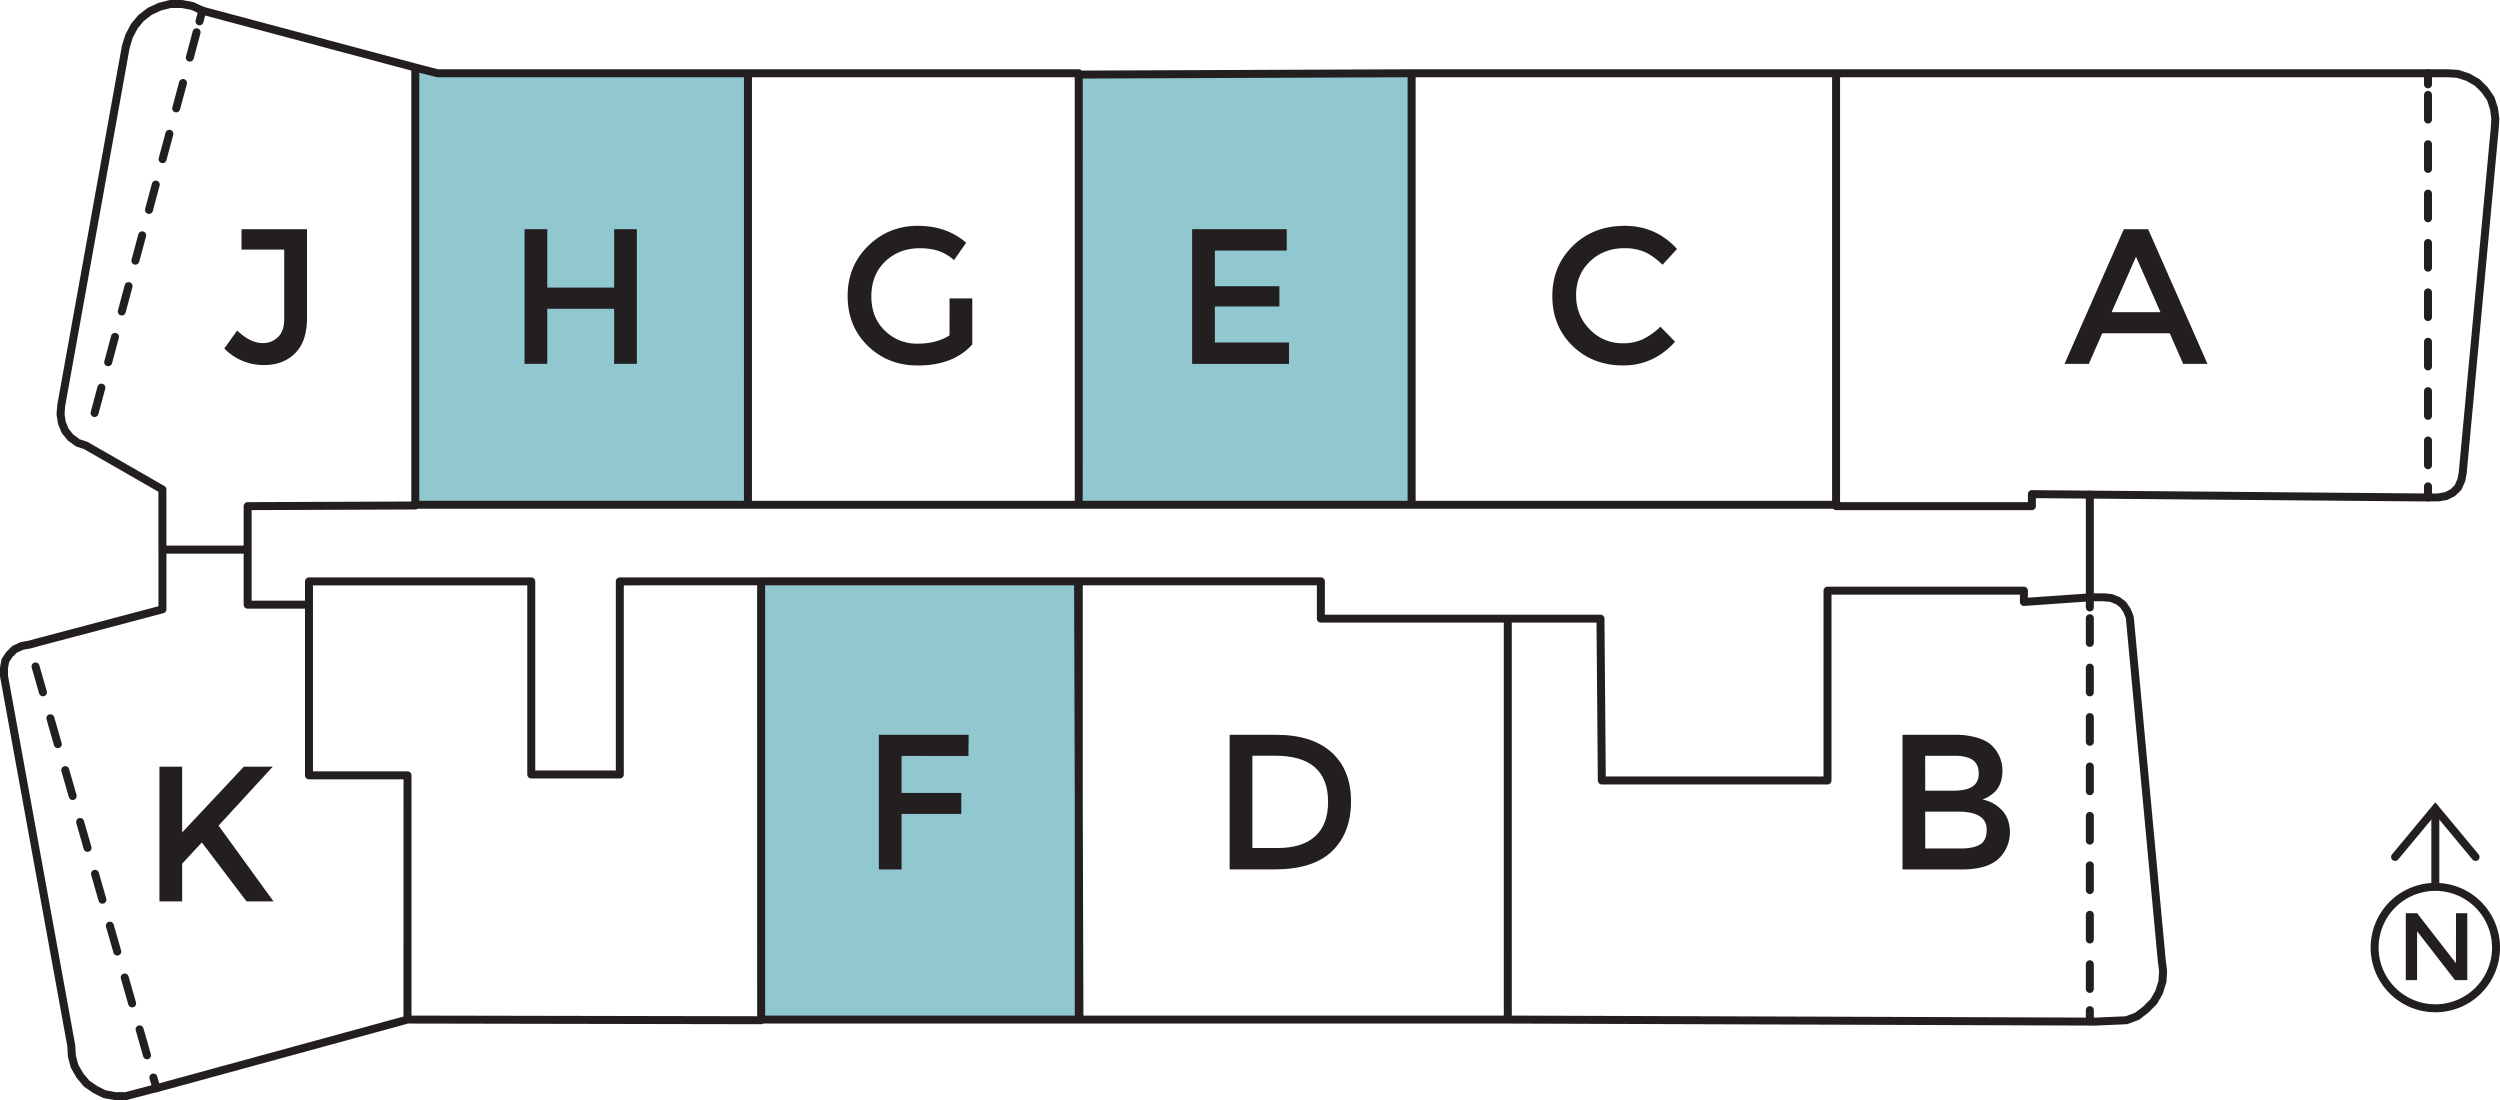 <svg xmlns="http://www.w3.org/2000/svg" viewBox="0 0 1993.77 877.37"><defs><style>.cls-1{fill:#91c8d0;}.cls-2,.cls-4,.cls-5,.cls-6,.cls-7,.cls-8,.cls-9{fill:none;stroke:#231f20;stroke-width:6.37px;}.cls-2,.cls-4,.cls-5,.cls-6,.cls-7,.cls-8{stroke-linecap:round;}.cls-3{fill:#231f20;}.cls-4,.cls-5,.cls-6,.cls-7,.cls-8{stroke-linejoin:round;}.cls-5{stroke-dasharray:19.71 19.71;}.cls-6{stroke-dasharray:21.51 21.51;}.cls-7{stroke-dasharray:20.96 20.96;}.cls-8{stroke-dasharray:19.69 19.69;}</style></defs><g id="Layer_2" data-name="Layer 2"><g id="Layer_1-2" data-name="Layer 1"><rect class="cls-1" x="608.34" y="462.3" width="253.31" height="349.48"/><polygon class="cls-1" points="596.64 403.4 331.34 403.4 331.34 54.69 348.96 59.26 548.6 59.26 596.64 59.26 596.64 403.4"/><polygon class="cls-1" points="860.63 401.97 860.63 58.89 1126.1 57.83 1126.1 401.97 860.63 401.97"/><path class="cls-2" d="M1942.19,804.12a48.41,48.41,0,1,0-48.4-48.41A48.42,48.42,0,0,0,1942.19,804.12Z"/><path class="cls-3" d="M1676.59,265.77l-10.76,24.43h-19.36l47.32-107.43h19.36l47.33,107.43h-19.36l-10.76-24.43ZM1723,249l-19.52-44.26L1684,249Z"/><path class="cls-3" d="M1026.17,182.77v17.06H968.86v28.43h51.47V244.4H968.86v28.74H1028V290.2H950.73V182.77Z"/><path class="cls-3" d="M757.28,238h18.13v36.73q-15.21,16.76-43.48,16.75-23.82,0-39.87-15.67T676,236.1q0-24,16.36-40t39.57-16q23.21,0,38.57,13.52l-9.68,13.83a37.85,37.85,0,0,0-12.68-7.45A48.11,48.11,0,0,0,733.31,198Q717,198,706,208.51T694.9,236.18q0,17.15,10.76,27.51a36.11,36.11,0,0,0,26,10.38q15.28,0,25.58-6.61Z"/><path class="cls-3" d="M418.33,290.2V182.77h18.13v46.57h53.32V182.77h18.13V290.2H489.78V246.25H436.46V290.2Z"/><path class="cls-3" d="M192.59,199.06V182.77h52.25v70.85q0,18.76-9.53,28.13t-24.43,9.38a43.54,43.54,0,0,1-32-13.22l10.29-14.3q10.46,10,20.44,10a16.82,16.82,0,0,0,12.06-4.76q5-4.75,5-14.29V199.06Z"/><path class="cls-3" d="M1564.26,693.41h-47V586H1559a60.3,60.3,0,0,1,18.82,2.62q7.92,2.61,11.76,7.07a27.5,27.5,0,0,1,7.37,18.75q0,12.6-8,18.75a35.73,35.73,0,0,1-4,2.69q-1.08.54-3.84,1.77a28.17,28.17,0,0,1,15.9,9q5.91,6.84,5.91,17a28.91,28.91,0,0,1-7.68,19.83Q1586.24,693.41,1564.26,693.41Zm-28.88-62.86h23q19.68,0,19.67-13.38,0-7.68-4.76-11.06t-14.75-3.38h-23.2Zm0,46.11h28.42q10,0,15.29-3.16c3.54-2.09,5.3-6.07,5.3-11.91q0-14.3-22.89-14.29h-26.12Z"/><path class="cls-3" d="M719,602.88v29.51h47.63v16.75H719v44.27H700.89V586H772.5l-.16,16.91Z"/><path class="cls-3" d="M127.15,611.45h18.13v52.41l49.17-52.41H217.5l-43.18,47,43.8,60.4H196.6l-35.64-47-15.68,16.91v30.12H127.15Z"/><line class="cls-4" x1="1666.65" y1="476.92" x2="1666.65" y2="394.47"/><line class="cls-4" x1="1666.65" y1="814.44" x2="1666.65" y2="805.59"/><line class="cls-5" x1="1666.65" y1="788.68" x2="1666.65" y2="492.93"/><path class="cls-4" d="M124.77,867.83l-2.45-8.51M1666.65,484.47v-8.85"/><line class="cls-6" x1="117.25" y1="841.6" x2="28.33" y2="531.48"/><line class="cls-7" x1="75.42" y1="329.39" x2="156.78" y2="25.73"/><path class="cls-4" d="M1936.36,396.72v-8.85M159.11,17l2.29-8.55"/><line class="cls-8" x1="1936.36" y1="371" x2="1936.36" y2="75.7"/><line class="cls-4" x1="1936.36" y1="67.28" x2="1936.36" y2="58.43"/><path class="cls-4" d="M1202.48,493.37h73.91l1.07,129.06h180V471.07h156.62v9l53.1-3.72h10.64l5.83.54,5.31,2.13,4.24,3.18,3.18,4.79,2.14,5.31L1724,765.83l1.07,8.5-.51,8.51-2.69,8.48-4.24,7.44-6.36,6.39-6.9,5.31-8.5,3.19-24.41,1.07h-5.33l-463.63-1.61ZM860.86,813.11h341.62V493.37H1053.4V463.63H859.78Zm-253.84,0H860.33V463.63H607Zm-282.07,0,282.07.54v-350H494.31v154H423.69v-154H246.41V618.32H325ZM56.81,833.82l.51,8.5,2.14,8,4.26,7.42L69,864.08l6.9,4.79,7.45,3.73,8.5,1.58h8.49l20.17-5.31,4.25-1L325,813.11V618.32H246.41V482.23H197.5v-43.9H129.55v47.61L29.2,512.49l-5.85,1.62-5.84,1-5.83,2.68-4.24,4.23-3.2,4.79-1.06,5.84v6.36Zm-8-510.36-.53,6.87,1.06,6.92L52,343.61l4.25,5.32,5.83,4.24,6.37,2.13,61.07,35.05v48H197.5v-34.7l133.71-.52V53.85L161.39,8.49l-7.94-3.7-8.51-1.61h-9l-8.5,2.13-8,3.72-6.9,5.31-5.31,6.38-4.26,8-2.63,8.49Zm547.67,79.1H331.21V53.85l17.62,4.57H596.51Zm263.81,0H596.5V58.42H860.32Zm0,0V59.48l265.47-1.06V402.56ZM1464.28,58.42H1125.8V402.56h338.48Zm488,0,8,.51,8,2.66,7.44,4.27,5.83,5.83,4.8,6.91,2.64,8,1.07,8.49-.54,8-25.49,274-1.07,5.84-2.64,5.85L1956,393l-5.31,2.65-6.34,1.06h-12.22l-311.68-2.64v9.57H1464.28V58.42Z"/><path class="cls-3" d="M1293.94,273.76a38,38,0,0,0,16.14-3.15,55.57,55.57,0,0,0,14.13-10.07l11.68,12q-17.06,18.9-41.41,18.9t-40.41-15.67Q1238,260.07,1238,236.1t16.37-40q16.36-16,41.33-16t41.72,18.44l-11.53,12.6q-7.68-7.37-14.52-10.29a40.59,40.59,0,0,0-16.05-2.92Q1279,198,1268,208.51t-11.06,26.9q0,16.36,11,27.36A35.55,35.55,0,0,0,1293.94,273.76Z"/><path class="cls-3" d="M1061.93,600q15.51,14.06,15.52,39.11t-15.06,39.66q-15.06,14.6-46.1,14.6H980.65V586h36.87Q1046.41,586,1061.93,600Zm-2.77,39.57q0-36.89-42.25-36.88H998.78v73.62h20.12q19.52,0,29.89-9.3T1059.16,639.61Z"/><polyline class="cls-2" points="1974.28 683.43 1942.18 644.82 1910.08 683.43"/><path class="cls-3" d="M1958.68,728.26h9v53.42h-9.78l-30.25-39v39h-9V728.26h9l31,39.89Z"/><line class="cls-9" x1="1942.19" y1="645.85" x2="1942.19" y2="707.3"/></g></g></svg>